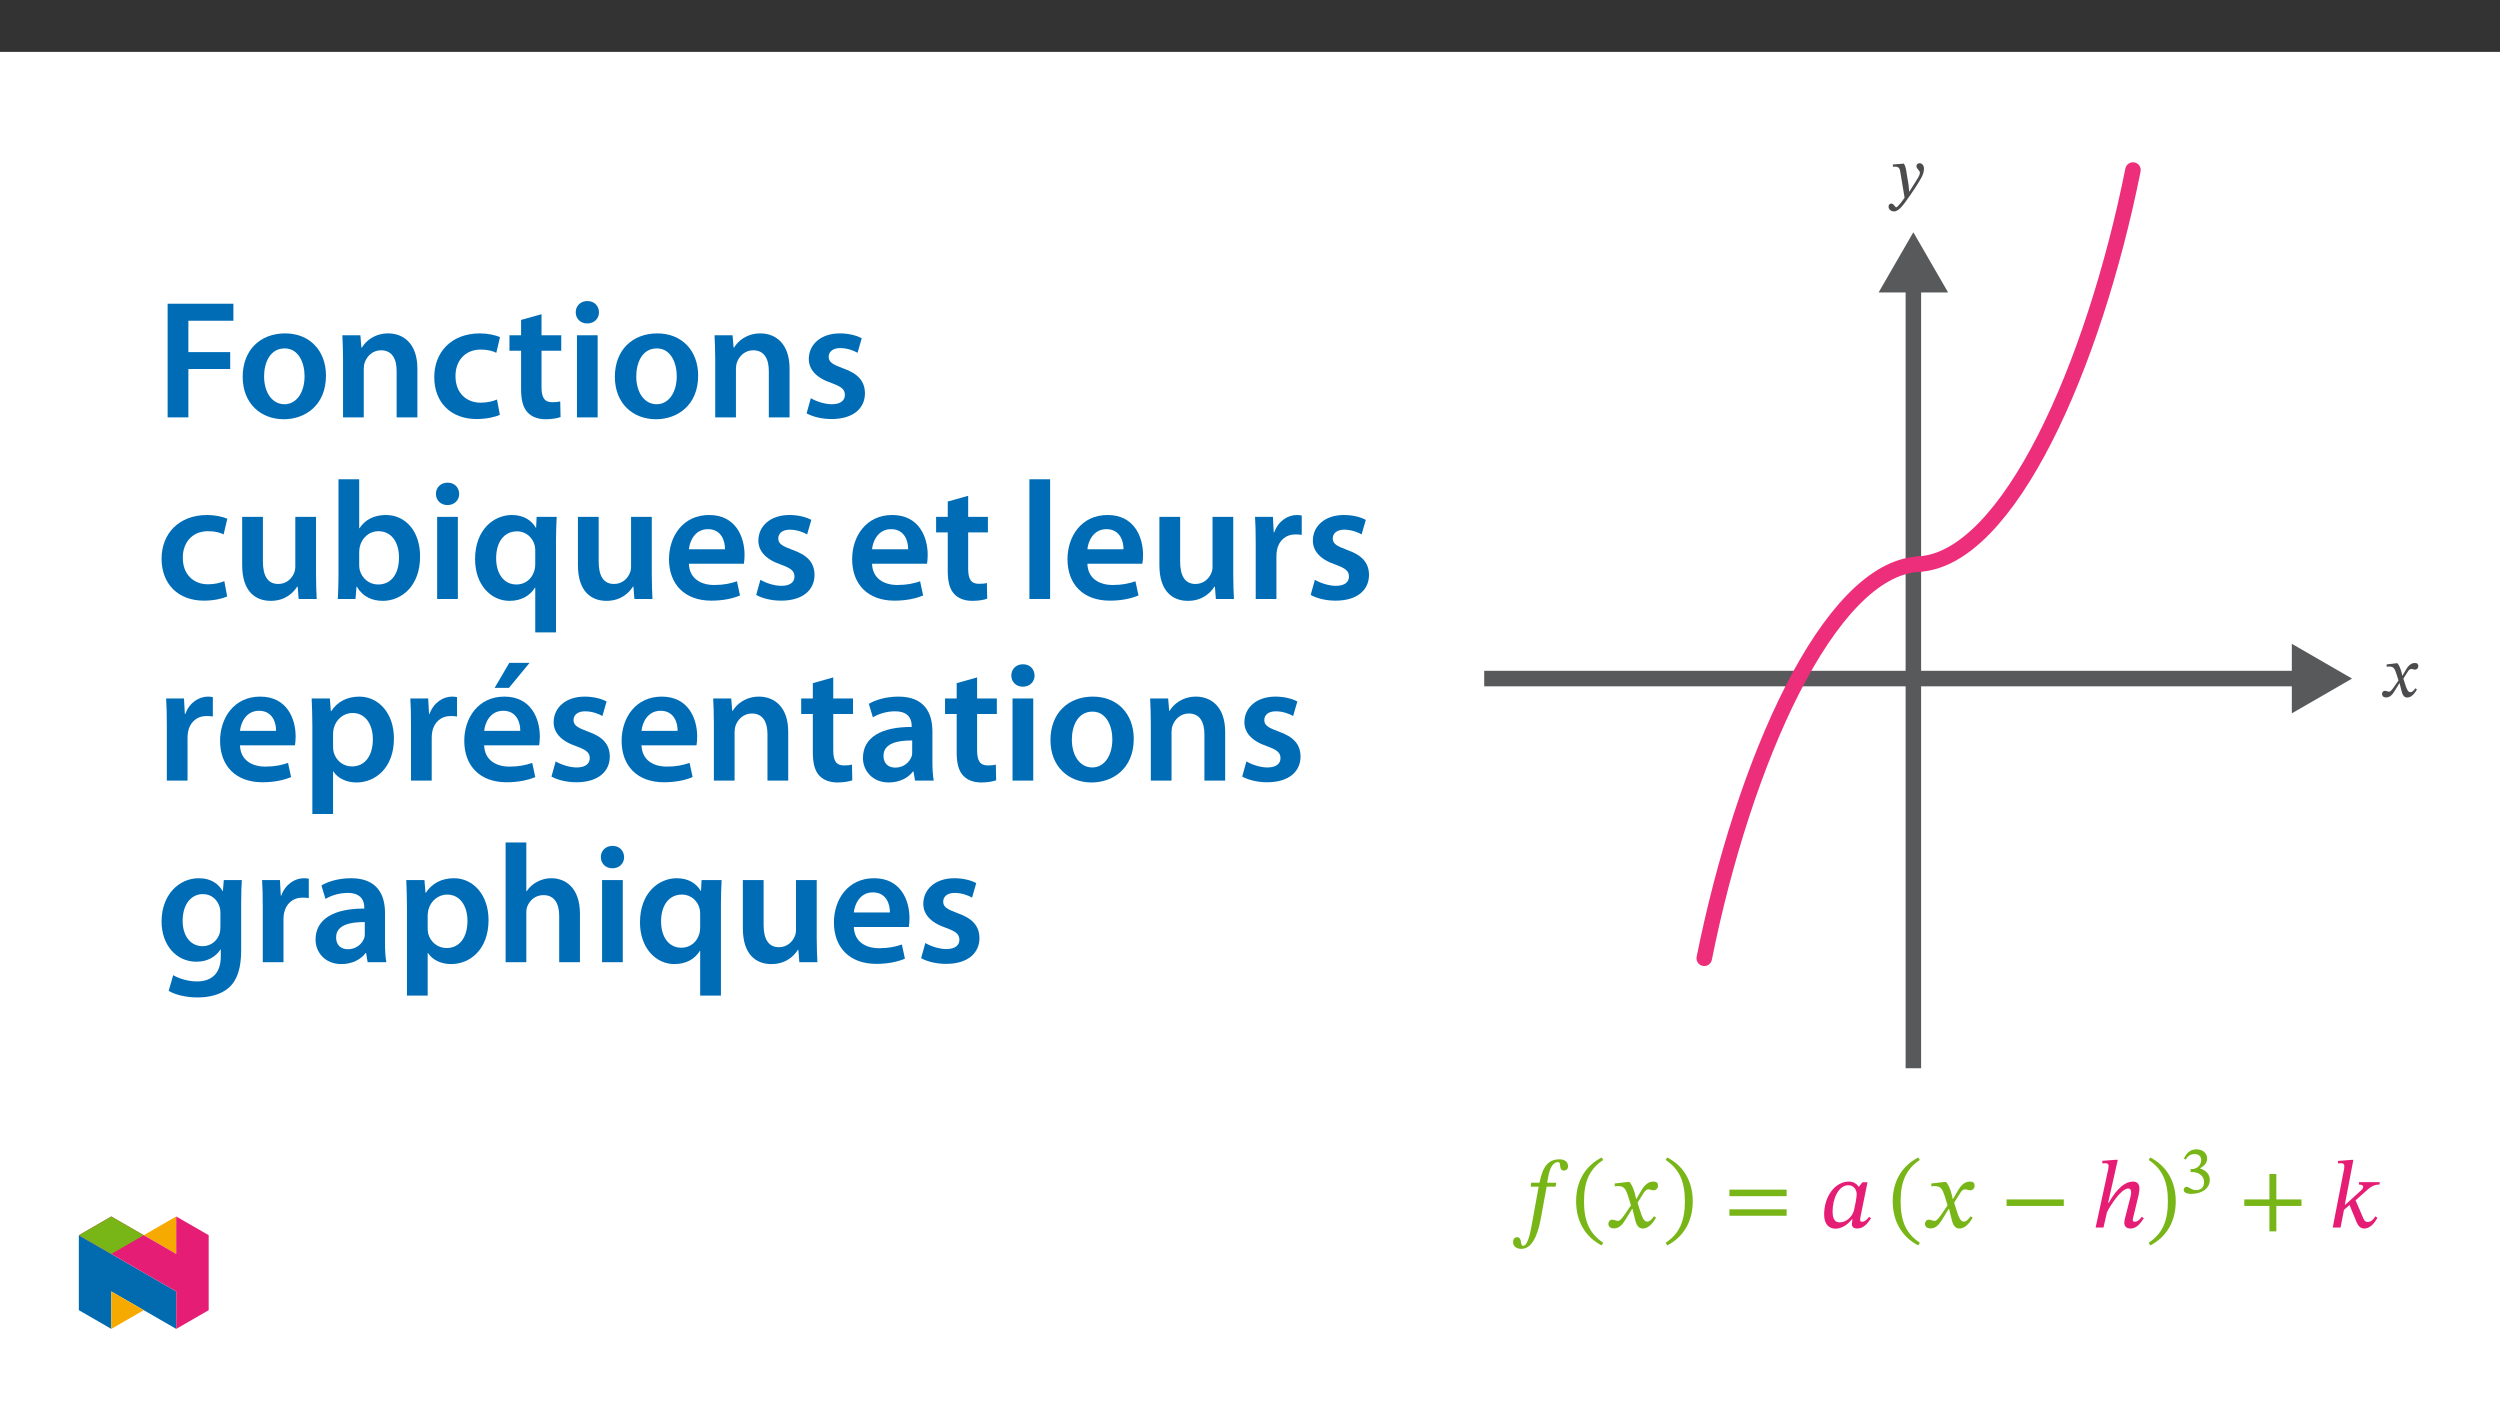 ﻿<?xml version="1.0" encoding="utf-8"?>
<svg xmlns="http://www.w3.org/2000/svg" xmlns:xlink="http://www.w3.org/1999/xlink" viewBox="0 0 960 540" version="1.1">
  <rect x="0" y="0" width="960" height="540" fill="#333333" stroke="none"/>
  <defs>
    <g>
      <symbol overflow="visible" id="glyph0-0">
        <path style="stroke:none;" d="M 11.797 -6.266 L 11.797 -6.859 C 11.797 -10.875 17.734 -13.75 17.734 -19.172 C 17.734 -23 14.516 -24.656 10.906 -24.656 C 7.188 -24.656 4.641 -22.562 4.641 -19.578 C 4.641 -17.844 5.344 -16.984 6.531 -16.984 C 7.406 -16.984 8.188 -17.469 8.188 -18.609 C 8.188 -20.016 7.406 -20.047 7.406 -21.266 C 7.406 -22.406 8.406 -23.266 10.578 -23.266 C 12.938 -23.266 14.406 -21.969 14.406 -19.062 C 14.406 -13.375 10.328 -12.016 10.328 -7.219 L 10.328 -6.266 Z M 13.203 -1.766 C 13.203 -2.906 12.422 -3.938 11.125 -3.938 C 9.766 -3.938 8.953 -2.953 8.953 -1.766 C 8.953 -0.547 9.656 0.297 11.094 0.297 C 12.422 0.297 13.203 -0.594 13.203 -1.766 Z M 21.938 6.234 L 21.938 -28.938 L 0.375 -28.938 L 0.375 6.234 Z M 20.016 4.281 L 2.25 4.281 L 2.25 -27.062 L 20.016 -27.062 Z M 20.016 4.281 " />
      </symbol>
      <symbol overflow="visible" id="glyph0-1">
        <path style="stroke:none;" d="M 7.328 -17.219 L 7.156 -15.703 L 10.203 -15.703 L 7.703 -1.953 C 7.328 0 6.344 7 4.234 7 C 2.844 7 4.094 3.719 1.875 3.719 C 0.922 3.719 0.375 4.531 0.375 5.562 C 0.375 6.859 1.297 8.188 3.609 8.188 C 8.656 8.188 10.359 -0.078 10.984 -3.25 L 13.266 -15.703 L 16.703 -15.703 L 16.953 -17.219 L 13.453 -17.219 L 13.938 -19.828 C 14.562 -22.969 15.703 -25.141 17.688 -25.141 C 18.422 -25.141 18.391 -24.141 18.5 -23.297 C 18.609 -22.516 18.984 -21.891 19.859 -21.891 C 20.781 -21.891 21.484 -22.453 21.484 -23.547 C 21.484 -25.141 20.266 -26.203 18.172 -26.203 C 14.859 -26.203 13.344 -24.516 12.344 -22.781 C 11.469 -21.266 10.984 -19.281 10.5 -17.219 Z M 7.328 -17.219 " />
      </symbol>
      <symbol overflow="visible" id="glyph0-2">
        <path style="stroke:none;" d="M 1.578 -10.094 C 1.578 -1.984 5.453 3.797 11.391 6.859 L 11.984 5.828 C 6.594 2.281 4.609 -2.688 4.609 -10.094 C 4.609 -17.438 6.594 -22.375 11.984 -25.953 L 11.391 -26.906 C 5.453 -23.891 1.578 -18.141 1.578 -10.094 Z M 1.578 -10.094 " />
      </symbol>
      <symbol overflow="visible" id="glyph0-3">
        <path style="stroke:none;" d="M 11.609 -10.984 L 11.5 -10.984 L 11.062 -12.859 C 10.547 -14.859 9.844 -16.469 8.953 -17.516 L 8.406 -17.516 L 3.281 -16.922 L 3.281 -15.812 C 3.281 -15.812 3.828 -15.922 4.422 -15.922 C 6.859 -15.953 7.484 -14.969 8.484 -11.875 L 9.516 -8.516 L 6.859 -4.641 C 5.422 -2.578 4.75 -2.547 4.609 -2.547 C 3.984 -2.547 3.094 -3.016 2.281 -3.016 C 1.406 -3.016 0.844 -2.219 0.844 -1.469 C 0.844 -0.547 1.406 0.328 2.984 0.328 C 5.203 0.328 6.406 -1.406 7.594 -3.312 L 9.953 -7.156 L 10.094 -7.156 L 11.016 -3.422 C 11.531 -1.031 12.344 0.375 14.047 0.375 C 16.547 0.375 18.094 -2.141 19.172 -3.766 L 18.391 -4.344 C 17.391 -3.016 16.703 -2.281 15.734 -2.281 C 14.594 -2.281 13.859 -3.656 12.828 -7.047 L 12.047 -9.547 L 14.297 -13.125 C 14.922 -14.156 15.438 -14.672 16.297 -14.672 C 16.766 -14.672 17.625 -14.297 18.203 -14.297 C 19.203 -14.297 19.906 -15.156 19.906 -16.031 C 19.906 -17.062 19.469 -17.656 18.062 -17.656 C 15.891 -17.656 14.406 -15.844 13.422 -14.078 Z M 11.609 -10.984 " />
      </symbol>
      <symbol overflow="visible" id="glyph0-4">
        <path style="stroke:none;" d="M 11.531 -10.094 C 11.531 -18.141 7.672 -23.891 1.734 -26.906 L 1.141 -25.953 C 6.531 -22.375 8.516 -17.438 8.516 -10.094 C 8.516 -2.688 6.531 2.281 1.141 5.828 L 1.734 6.859 C 7.672 3.797 11.531 -1.984 11.531 -10.094 Z M 11.531 -10.094 " />
      </symbol>
      <symbol overflow="visible" id="glyph0-5">
        <path style="stroke:none;" d="M 24.25 -12.047 L 24.25 -14.562 L 2.281 -14.562 L 2.281 -12.047 Z M 24.25 -4.531 L 24.25 -7 L 2.281 -7 L 2.281 -4.531 Z M 24.25 -4.531 " />
      </symbol>
      <symbol overflow="visible" id="glyph0-6">
        <path style="stroke:none;" d="M 18.5 -17.391 L 16.547 -17.391 L 15.219 -15.703 L 15.078 -15.703 C 14.453 -16.625 13.266 -17.656 11.391 -17.656 C 6.125 -17.656 1.875 -12.125 1.844 -5.047 C 1.812 -1.328 3.719 0.438 6.156 0.438 C 8.297 0.438 10.578 -0.781 12.5 -3.141 L 12.75 -3.141 C 12.641 -2.469 12.5 -1.984 12.5 -1.297 C 12.5 -0.219 13.266 0.375 14.516 0.375 C 16.844 0.375 18.359 -1.297 19.859 -3.578 L 19.125 -4.125 C 18.656 -3.5 17.578 -2.219 16.406 -2.219 C 15.812 -2.219 15.672 -2.5 15.672 -2.984 C 15.672 -3.531 15.844 -4.344 15.844 -4.344 Z M 14.344 -12.797 C 14.344 -11.5 13.672 -8.109 13.312 -6.641 C 12.609 -3.984 10.203 -1.984 7.891 -1.984 C 6.188 -1.984 5.094 -2.953 5.094 -6.188 C 5.094 -11.203 7.453 -16.25 11.125 -16.25 C 13.203 -16.25 14.344 -14.562 14.344 -12.797 Z M 14.344 -12.797 " />
      </symbol>
      <symbol overflow="visible" id="glyph0-7">
        <path style="stroke:none;" d="M 24.25 -8.297 L 24.25 -10.797 L 2.281 -10.797 L 2.281 -8.297 Z M 24.25 -8.297 " />
      </symbol>
      <symbol overflow="visible" id="glyph0-8">
        <path style="stroke:none;" d="M 19.469 -4.125 C 18.906 -3.422 18.031 -2.219 16.703 -2.219 C 16.219 -2.219 16 -2.5 16 -2.906 C 16 -3.359 16.141 -3.797 16.141 -3.797 L 18.203 -12.312 C 18.312 -12.828 18.547 -14.078 18.547 -15.031 C 18.547 -16.359 17.984 -17.656 16.109 -17.656 C 11.766 -17.656 8.359 -12.312 6.812 -9.547 L 6.531 -9.547 L 10.25 -26.016 L 9.406 -26.016 L 4.312 -25.625 L 4.312 -24.625 C 4.312 -24.625 5.047 -24.703 5.531 -24.703 C 6.375 -24.703 6.703 -24.328 6.703 -23.734 C 6.703 -23.188 6.594 -22.484 6.594 -22.484 L 1.734 0 L 4.75 0 L 6.078 -5.828 C 7.266 -8.359 11.531 -15 14.266 -15 C 15.109 -15 15.375 -14.375 15.375 -13.531 C 15.375 -12.797 15.109 -11.766 15.109 -11.766 L 12.938 -3.25 C 12.859 -3.062 12.75 -2.391 12.75 -1.812 C 12.75 -0.703 13.312 0.375 15.156 0.375 C 17.797 0.375 19.281 -2.219 20.234 -3.578 Z M 19.469 -4.125 " />
      </symbol>
      <symbol overflow="visible" id="glyph0-9">
        <path style="stroke:none;" d="M 24.25 -8.297 L 24.25 -10.797 L 14.594 -10.797 L 14.594 -20.562 L 11.938 -20.562 L 11.938 -10.797 L 2.281 -10.797 L 2.281 -8.297 L 11.938 -8.297 L 11.938 1.469 L 14.594 1.469 L 14.594 -8.297 Z M 24.25 -8.297 " />
      </symbol>
      <symbol overflow="visible" id="glyph0-10">
        <path style="stroke:none;" d="M 9.438 -25.984 L 8.625 -25.984 L 3.531 -25.578 L 3.531 -24.625 C 3.531 -24.625 4.172 -24.703 4.828 -24.703 C 5.781 -24.703 5.969 -24.062 5.969 -23.594 C 5.969 -23 5.859 -22.406 5.859 -22.406 L 1.516 0 L 4.531 0 L 5.828 -6.781 L 7.969 -8.656 L 10.5 -2.5 C 10.953 -1.516 11.641 0.375 13.531 0.375 C 16.438 0.406 18.172 -2.844 18.688 -3.766 L 17.906 -4.281 C 17.062 -3.094 16.297 -2.141 14.891 -2.141 C 13.938 -2.141 13.484 -2.906 13.016 -4.125 L 10.281 -10.469 L 14.594 -14.297 C 15.844 -15.375 16.953 -16.438 19.469 -16.516 L 19.578 -17.438 L 11.641 -17.438 L 11.531 -16.516 C 12.312 -16.516 13.203 -16.328 13.203 -15.672 C 13.203 -15 12.828 -14.641 12.312 -14.188 L 6.344 -8.766 L 6.156 -8.766 Z M 9.438 -25.984 " />
      </symbol>
      <symbol overflow="visible" id="glyph1-0">
        <path style="stroke:none;" d="M 8.281 -4.469 L 8.281 -4.875 C 8.281 -7.688 12.438 -9.703 12.438 -13.484 C 12.438 -16.172 10.156 -17.406 7.641 -17.406 C 5.031 -17.406 3.203 -15.859 3.203 -13.781 C 3.203 -12.562 3.734 -11.891 4.562 -11.891 C 5.188 -11.891 5.75 -12.312 5.75 -13.109 C 5.75 -14.078 5.219 -14.109 5.219 -14.969 C 5.219 -15.766 5.875 -16.281 7.406 -16.281 C 9.062 -16.281 10.031 -15.453 10.031 -13.422 C 10.031 -9.438 7.172 -8.484 7.172 -5.141 L 7.172 -4.391 L 8.281 -4.391 Z M 9.266 -1.312 C 9.266 -2.109 8.688 -2.922 7.797 -2.922 C 6.844 -2.922 6.219 -2.141 6.219 -1.312 C 6.219 -0.469 6.766 0.203 7.766 0.203 C 8.688 0.203 9.266 -0.484 9.266 -1.312 Z M 15.375 4.281 L 15.375 -20.406 L 0.203 -20.406 L 0.203 4.359 L 15.375 4.359 Z M 14 2.844 L 1.594 2.844 L 1.594 -18.938 L 13.953 -18.938 L 13.953 2.844 Z M 14 2.844 " />
      </symbol>
      <symbol overflow="visible" id="glyph1-1">
        <path style="stroke:none;" d="M 2.219 -12.844 C 3.094 -14.219 4.047 -14.938 5.594 -14.938 C 7.203 -14.938 8.172 -14.141 8.172 -12.609 C 8.172 -10.531 6.391 -9.188 4.641 -9.188 L 4.109 -9.188 L 4.109 -8.047 L 4.672 -8.047 C 7.141 -8.047 9.281 -6.609 9.281 -4.312 C 9.281 -1.781 7.766 -1.109 6.141 -1.109 C 5.516 -1.109 5.156 -1.188 4.047 -1.75 C 3.141 -2.219 2.938 -2.375 2.531 -2.375 C 1.859 -2.375 1.469 -1.703 1.469 -1.156 C 1.469 -0.484 2.094 0.328 4.406 0.328 C 8.172 0.328 11.484 -1.547 11.484 -5.078 C 11.484 -7.375 9.719 -8.828 7.688 -9.438 L 7.688 -9.422 C 9.281 -10.422 10.469 -11.453 10.469 -13.234 C 10.469 -15.188 8.922 -16.766 6.297 -16.766 C 4.172 -16.766 2.531 -15.5 1.547 -13.203 Z M 2.219 -12.844 " />
      </symbol>
      <symbol overflow="visible" id="glyph2-0">
        <path style="stroke:none;" d="M 8.609 -4.625 L 8.609 -5.062 C 8.609 -7.984 12.938 -10.094 12.938 -14.047 C 12.938 -16.844 10.594 -18.109 7.969 -18.109 C 5.25 -18.109 3.359 -16.516 3.359 -14.344 C 3.359 -13.078 3.906 -12.406 4.766 -12.406 C 5.406 -12.406 5.969 -12.812 5.969 -13.641 C 5.969 -14.656 5.406 -14.688 5.406 -15.578 C 5.406 -16.406 6.141 -16.984 7.719 -16.984 C 9.438 -16.984 10.5 -16.094 10.5 -13.969 C 10.5 -9.828 7.5 -8.828 7.5 -5.328 L 7.5 -4.578 L 8.609 -4.578 Z M 9.625 -1.344 C 9.625 -2.172 9.062 -2.984 8.125 -2.984 C 7.125 -2.984 6.516 -2.203 6.516 -1.344 C 6.516 -0.453 7.047 0.219 8.094 0.219 C 9.062 0.219 9.625 -0.484 9.625 -1.344 Z M 16.016 4.5 L 16.016 -21.234 L 0.234 -21.234 L 0.234 4.547 L 16.016 4.547 Z M 14.609 3.016 L 1.641 3.016 L 1.641 -19.75 L 14.578 -19.75 L 14.578 3.016 Z M 14.609 3.016 " />
      </symbol>
      <symbol overflow="visible" id="glyph2-1">
        <path style="stroke:none;" d="M 8.469 -8.125 L 8.391 -8.125 L 8.078 -9.438 C 7.688 -10.891 7.188 -12.141 6.516 -12.891 L 6.141 -12.891 L 2.375 -12.453 L 2.375 -11.594 L 2.391 -11.547 C 2.391 -11.547 2.797 -11.625 3.234 -11.625 C 5 -11.656 5.438 -10.984 6.156 -8.719 L 6.922 -6.297 L 4.984 -3.5 C 3.922 -1.984 3.469 -1.969 3.359 -1.969 C 2.906 -1.969 2.266 -2.312 1.672 -2.312 C 1.016 -2.312 0.594 -1.672 0.594 -1.125 C 0.594 -0.453 1.016 0.234 2.172 0.234 C 3.797 0.234 4.688 -1.016 5.547 -2.422 L 7.266 -5.219 L 7.344 -5.219 L 8.016 -2.562 C 8.391 -0.812 9.016 0.266 10.25 0.266 C 12.078 0.266 13.219 -1.562 14.016 -2.797 L 13.406 -3.281 C 12.672 -2.312 12.188 -1.781 11.484 -1.781 C 10.656 -1.781 10.109 -2.719 9.359 -5.188 L 8.797 -7 L 10.438 -9.578 C 10.891 -10.328 11.281 -10.703 11.891 -10.703 C 12.25 -10.703 12.859 -10.438 13.297 -10.438 C 14.016 -10.438 14.531 -11.109 14.531 -11.766 C 14.531 -12.516 14.203 -13 13.188 -13 C 11.594 -13 10.5 -11.672 9.766 -10.391 L 8.453 -8.125 Z M 8.469 -8.125 " />
      </symbol>
      <symbol overflow="visible" id="glyph2-2">
        <path style="stroke:none;" d="M 6.75 -8.797 C 6.438 -10.953 6.25 -11.859 5.656 -12.891 L 5.25 -12.891 L 1.406 -12.594 L 1.406 -11.766 L 1.422 -11.703 C 1.422 -11.703 1.984 -11.766 2.375 -11.766 C 4.016 -11.766 4.109 -10.5 4.312 -9.281 L 5.891 0.156 C 5.141 1.297 3.234 3.844 2.719 3.844 C 2.125 3.844 1.828 2.422 0.812 2.422 C 0.188 2.422 -0.266 2.828 -0.266 3.625 C -0.266 4.625 0.703 5.438 1.828 5.438 C 3.875 5.438 5.766 2.391 7.781 -0.406 C 9.172 -2.344 10.703 -4.656 12.156 -7.203 C 13.016 -8.656 13.344 -9.922 13.344 -10.984 C 13.344 -12.141 12.641 -13.078 11.656 -13.078 C 10.875 -13.078 10.438 -12.531 10.438 -11.969 C 10.438 -10.953 11.766 -10.203 11.766 -9.5 C 11.766 -8.859 11.516 -8.266 10.875 -7.203 L 7.781 -2.234 L 7.641 -2.234 L 7.406 -4.875 Z M 6.75 -8.797 " />
      </symbol>
      <symbol overflow="visible" id="glyph3-0">
        <path style="stroke:none;" d="M 0 0 L 32.375 0 L 32.375 -45.328 L 0 -45.328 Z M 16.188 -25.578 L 5.188 -42.094 L 27.188 -42.094 Z M 18.125 -22.656 L 29.141 -39.172 L 29.141 -6.156 Z M 5.188 -3.234 L 16.188 -19.75 L 27.188 -3.234 Z M 3.234 -39.172 L 14.25 -22.656 L 3.234 -6.156 Z M 3.234 -39.172 " />
      </symbol>
      <symbol overflow="visible" id="glyph3-1">
        <path style="stroke:none;" d="M 4.594 0 L 12.562 0 L 12.562 -18.578 L 28.625 -18.578 L 28.625 -25.062 L 12.562 -25.062 L 12.562 -37.109 L 29.844 -37.109 L 29.844 -43.641 L 4.594 -43.641 Z M 4.594 0 " />
      </symbol>
      <symbol overflow="visible" id="glyph3-2">
        <path style="stroke:none;" d="M 18.578 -32.25 C 9.062 -32.25 2.266 -25.906 2.266 -15.547 C 2.266 -5.375 9.188 0.719 18.062 0.719 C 26.094 0.719 34.25 -4.469 34.25 -16.062 C 34.25 -25.641 27.969 -32.25 18.578 -32.25 Z M 18.391 -26.484 C 23.828 -26.484 26.031 -20.781 26.031 -15.859 C 26.031 -9.453 22.859 -5.047 18.328 -5.047 C 13.531 -5.047 10.484 -9.641 10.484 -15.734 C 10.484 -20.984 12.75 -26.484 18.391 -26.484 Z M 18.391 -26.484 " />
      </symbol>
      <symbol overflow="visible" id="glyph3-3">
        <path style="stroke:none;" d="M 4.281 0 L 12.234 0 L 12.234 -18.578 C 12.234 -19.484 12.375 -20.469 12.625 -21.109 C 13.469 -23.5 15.672 -25.766 18.844 -25.766 C 23.188 -25.766 24.859 -22.344 24.859 -17.812 L 24.859 0 L 32.828 0 L 32.828 -18.719 C 32.828 -28.688 27.125 -32.25 21.625 -32.25 C 16.375 -32.25 12.953 -29.266 11.531 -26.812 L 11.328 -26.812 L 10.938 -31.531 L 4.016 -31.531 C 4.141 -28.812 4.281 -25.766 4.281 -22.141 Z M 4.281 0 " />
      </symbol>
      <symbol overflow="visible" id="glyph3-4">
        <path style="stroke:none;" d="M 26.359 -6.859 C 24.797 -6.219 22.797 -5.641 20.078 -5.641 C 14.641 -5.641 10.422 -9.328 10.422 -15.797 C 10.359 -21.562 13.984 -26.031 20.078 -26.031 C 22.922 -26.031 24.797 -25.453 26.094 -24.797 L 27.516 -30.828 C 25.703 -31.594 22.734 -32.25 19.812 -32.25 C 8.734 -32.25 2.266 -24.922 2.266 -15.469 C 2.266 -5.703 8.672 0.641 18.516 0.641 C 22.469 0.641 25.766 -0.188 27.453 -0.969 Z M 26.359 -6.859 " />
      </symbol>
      <symbol overflow="visible" id="glyph3-5">
        <path style="stroke:none;" d="M 5.562 -37.422 L 5.562 -31.531 L 1.094 -31.531 L 1.094 -25.578 L 5.562 -25.578 L 5.562 -10.75 C 5.562 -6.609 6.344 -3.688 8.094 -1.875 C 9.578 -0.266 11.984 0.719 14.953 0.719 C 17.422 0.719 19.547 0.328 20.719 -0.125 L 20.594 -6.156 C 19.688 -5.891 18.906 -5.828 17.484 -5.828 C 14.438 -5.828 13.406 -7.766 13.406 -11.656 L 13.406 -25.578 L 20.984 -25.578 L 20.984 -31.531 L 13.406 -31.531 L 13.406 -39.625 Z M 5.562 -37.422 " />
      </symbol>
      <symbol overflow="visible" id="glyph3-6">
        <path style="stroke:none;" d="M 12.234 0 L 12.234 -31.531 L 4.281 -31.531 L 4.281 0 Z M 8.281 -44.672 C 5.641 -44.672 3.812 -42.797 3.812 -40.344 C 3.812 -38.016 5.562 -36.062 8.219 -36.062 C 11 -36.062 12.75 -38.016 12.75 -40.344 C 12.688 -42.797 11 -44.672 8.281 -44.672 Z M 8.281 -44.672 " />
      </symbol>
      <symbol overflow="visible" id="glyph3-7">
        <path style="stroke:none;" d="M 2.328 -1.547 C 4.656 -0.266 8.094 0.641 11.906 0.641 C 20.266 0.641 24.734 -3.5 24.734 -9.266 C 24.672 -13.922 22.078 -16.828 16.312 -18.844 C 12.297 -20.328 10.812 -21.234 10.812 -23.25 C 10.812 -25.188 12.375 -26.609 15.219 -26.609 C 18 -26.609 20.594 -25.578 21.891 -24.797 L 23.5 -30.375 C 21.625 -31.406 18.578 -32.25 15.094 -32.25 C 7.766 -32.25 3.172 -27.969 3.172 -22.406 C 3.172 -18.641 5.703 -15.281 11.844 -13.203 C 15.734 -11.781 17.031 -10.75 17.031 -8.609 C 17.031 -6.547 15.469 -5.047 11.984 -5.047 C 9.125 -5.047 5.703 -6.281 3.953 -7.375 Z M 2.328 -1.547 " />
      </symbol>
      <symbol overflow="visible" id="glyph3-8">
        <path style="stroke:none;" d="M 32.5 -31.531 L 24.547 -31.531 L 24.547 -12.5 C 24.547 -11.594 24.406 -10.688 24.094 -10.031 C 23.312 -7.969 21.234 -5.766 18 -5.766 C 13.797 -5.766 12.109 -9.125 12.109 -14.375 L 12.109 -31.531 L 4.141 -31.531 L 4.141 -13.016 C 4.141 -2.719 9.391 0.719 15.094 0.719 C 20.781 0.719 23.891 -2.531 25.25 -4.734 L 25.453 -4.734 L 25.828 0 L 32.766 0 C 32.641 -2.594 32.5 -5.703 32.5 -9.453 Z M 32.5 -31.531 " />
      </symbol>
      <symbol overflow="visible" id="glyph3-9">
        <path style="stroke:none;" d="M 4.281 -8.875 C 4.281 -5.641 4.141 -2.141 4.016 0 L 10.812 0 L 11.203 -4.734 L 11.328 -4.734 C 13.594 -0.844 17.219 0.719 21.297 0.719 C 28.422 0.719 35.609 -4.922 35.609 -16.25 C 35.672 -25.828 30.172 -32.25 22.469 -32.25 C 17.734 -32.25 14.312 -30.234 12.375 -27.188 L 12.234 -27.188 L 12.234 -45.969 L 4.281 -45.969 Z M 12.234 -18.125 C 12.234 -18.906 12.375 -19.625 12.5 -20.203 C 13.344 -23.703 16.312 -26.031 19.547 -26.031 C 24.859 -26.031 27.516 -21.5 27.516 -15.922 C 27.516 -9.516 24.469 -5.562 19.484 -5.562 C 16.062 -5.562 13.281 -7.906 12.438 -11.141 C 12.297 -11.719 12.234 -12.375 12.234 -13.016 Z M 12.234 -18.125 " />
      </symbol>
      <symbol overflow="visible" id="glyph3-10">
        <path style="stroke:none;" d="M 25.375 12.828 L 33.344 12.828 L 33.344 -22.406 C 33.344 -25.703 33.469 -28.688 33.609 -31.531 L 25.906 -31.531 L 25.703 -27.328 L 25.578 -27.391 C 23.891 -30.297 20.781 -32.25 16.375 -32.25 C 9.641 -32.25 2.266 -26.812 2.266 -15.281 C 2.266 -5.438 8.359 0.719 15.469 0.719 C 20.078 0.719 23.375 -1.297 25.25 -4.344 L 25.375 -4.344 Z M 25.375 -13.281 C 25.375 -12.5 25.25 -11.531 25 -10.812 C 24.094 -7.641 21.438 -5.562 18.188 -5.562 C 13.141 -5.562 10.359 -9.906 10.359 -15.672 C 10.359 -21.625 13.203 -25.969 18.391 -25.969 C 21.953 -25.969 24.469 -23.438 25.188 -20.469 C 25.312 -19.875 25.375 -19.172 25.375 -18.516 Z M 25.375 -13.281 " />
      </symbol>
      <symbol overflow="visible" id="glyph3-11">
        <path style="stroke:none;" d="M 31.016 -13.531 C 31.141 -14.25 31.281 -15.406 31.281 -16.906 C 31.281 -23.828 27.906 -32.25 17.672 -32.25 C 7.578 -32.25 2.266 -24.016 2.266 -15.281 C 2.266 -5.641 8.281 0.641 18.516 0.641 C 23.047 0.641 26.812 -0.188 29.531 -1.359 L 28.359 -6.797 C 25.906 -5.953 23.312 -5.375 19.625 -5.375 C 14.5 -5.375 10.094 -7.828 9.906 -13.531 Z M 9.906 -19.094 C 10.234 -22.344 12.297 -26.812 17.219 -26.812 C 22.531 -26.812 23.828 -22.016 23.766 -19.094 Z M 9.906 -19.094 " />
      </symbol>
      <symbol overflow="visible" id="glyph3-12">
        <path style="stroke:none;" d="M 4.281 0 L 12.234 0 L 12.234 -45.969 L 4.281 -45.969 Z M 4.281 0 " />
      </symbol>
      <symbol overflow="visible" id="glyph3-13">
        <path style="stroke:none;" d="M 4.281 0 L 12.234 0 L 12.234 -16.375 C 12.234 -17.219 12.297 -18.062 12.438 -18.781 C 13.141 -22.406 15.797 -24.797 19.547 -24.797 C 20.531 -24.797 21.234 -24.734 21.953 -24.609 L 21.953 -32.047 C 21.297 -32.188 20.844 -32.25 20.078 -32.25 C 16.641 -32.25 12.953 -29.984 11.391 -25.578 L 11.203 -25.578 L 10.875 -31.531 L 4.016 -31.531 C 4.203 -28.75 4.281 -25.641 4.281 -21.375 Z M 4.281 0 " />
      </symbol>
      <symbol overflow="visible" id="glyph3-14">
        <path style="stroke:none;" d="M 4.281 12.828 L 12.234 12.828 L 12.234 -3.5 L 12.375 -3.5 C 13.984 -0.969 17.281 0.719 21.234 0.719 C 28.422 0.719 35.609 -4.797 35.609 -16.188 C 35.609 -26.031 29.594 -32.25 22.344 -32.25 C 17.547 -32.25 13.859 -30.234 11.531 -26.672 L 11.391 -26.672 L 11 -31.531 L 4.016 -31.531 C 4.141 -28.562 4.281 -25.188 4.281 -21.047 Z M 12.234 -18.062 C 12.234 -18.719 12.375 -19.422 12.5 -20.078 C 13.344 -23.562 16.375 -25.969 19.688 -25.969 C 24.797 -25.969 27.516 -21.438 27.516 -15.859 C 27.516 -9.641 24.547 -5.438 19.484 -5.438 C 16.062 -5.438 13.281 -7.766 12.438 -11 C 12.297 -11.719 12.234 -12.438 12.234 -13.203 Z M 12.234 -18.062 " />
      </symbol>
      <symbol overflow="visible" id="glyph3-15">
        <path style="stroke:none;" d="M 31.016 -13.531 C 31.141 -14.25 31.281 -15.406 31.281 -16.906 C 31.281 -23.828 27.906 -32.25 17.672 -32.25 C 7.578 -32.25 2.266 -24.016 2.266 -15.281 C 2.266 -5.641 8.281 0.641 18.516 0.641 C 23.047 0.641 26.812 -0.188 29.531 -1.359 L 28.359 -6.797 C 25.906 -5.953 23.312 -5.375 19.625 -5.375 C 14.5 -5.375 10.094 -7.828 9.906 -13.531 Z M 9.906 -19.094 C 10.234 -22.344 12.297 -26.812 17.219 -26.812 C 22.531 -26.812 23.828 -22.016 23.766 -19.094 Z M 19.547 -45.203 L 13.922 -35.609 L 19.422 -35.609 L 27.328 -45.203 Z M 19.547 -45.203 " />
      </symbol>
      <symbol overflow="visible" id="glyph3-16">
        <path style="stroke:none;" d="M 28.75 -18.906 C 28.75 -25.828 25.828 -32.25 15.734 -32.25 C 10.75 -32.25 6.672 -30.891 4.344 -29.469 L 5.891 -24.281 C 8.031 -25.641 11.266 -26.609 14.375 -26.609 C 19.938 -26.609 20.781 -23.188 20.781 -21.109 L 20.781 -20.594 C 9.125 -20.656 2.078 -16.578 2.078 -8.672 C 2.078 -3.891 5.641 0.719 11.984 0.719 C 16.125 0.719 19.422 -1.031 21.297 -3.5 L 21.5 -3.5 L 22.078 0 L 29.266 0 C 28.875 -1.938 28.75 -4.734 28.75 -7.578 Z M 20.984 -11.078 C 20.984 -10.484 20.984 -9.906 20.781 -9.328 C 20 -7.062 17.734 -4.984 14.5 -4.984 C 11.984 -4.984 9.969 -6.406 9.969 -9.516 C 9.969 -14.312 15.344 -15.469 20.984 -15.406 Z M 20.984 -11.078 " />
      </symbol>
      <symbol overflow="visible" id="glyph3-17">
        <path style="stroke:none;" d="M 32.828 -22.469 C 32.828 -26.812 32.953 -29.391 33.094 -31.531 L 26.156 -31.531 L 25.828 -27.328 L 25.703 -27.328 C 24.219 -29.922 21.438 -32.25 16.578 -32.25 C 9 -32.25 2.266 -25.969 2.266 -15.609 C 2.266 -6.672 7.828 -0.188 15.672 -0.188 C 19.875 -0.188 23.047 -2.078 24.859 -4.859 L 25 -4.859 L 25 -2.141 C 25 4.656 21.109 7.375 15.922 7.375 C 12.109 7.375 8.734 6.156 6.734 4.984 L 4.984 11 C 7.703 12.625 11.984 13.531 16 13.531 C 20.328 13.531 24.922 12.625 28.172 9.719 C 31.469 6.734 32.828 2 32.828 -4.594 Z M 24.859 -13.797 C 24.859 -12.891 24.797 -11.781 24.547 -11 C 23.641 -8.094 21.047 -6.156 18.062 -6.156 C 13.078 -6.156 10.359 -10.484 10.359 -15.859 C 10.359 -22.281 13.656 -26.156 18.125 -26.156 C 21.5 -26.156 23.766 -23.953 24.609 -21.047 C 24.797 -20.391 24.859 -19.688 24.859 -18.906 Z M 24.859 -13.797 " />
      </symbol>
      <symbol overflow="visible" id="glyph3-18">
        <path style="stroke:none;" d="M 4.281 0 L 12.234 0 L 12.234 -18.906 C 12.234 -19.75 12.297 -20.594 12.562 -21.297 C 13.469 -23.703 15.672 -25.766 18.781 -25.766 C 23.188 -25.766 24.859 -22.281 24.859 -17.734 L 24.859 0 L 32.828 0 L 32.828 -18.578 C 32.828 -28.688 27.188 -32.25 21.828 -32.25 C 19.812 -32.25 17.938 -31.734 16.312 -30.828 C 14.703 -29.984 13.344 -28.75 12.375 -27.266 L 12.234 -27.266 L 12.234 -45.969 L 4.281 -45.969 Z M 4.281 0 " />
      </symbol>
    </g>
    <clipPath id="clip1">
      <path d="M 569.934 257 L 887 257 L 887 264 L 569.934 264 Z M 569.934 257 " />
    </clipPath>
    <clipPath id="clip2">
      <path d="M 652 54.031 L 904 54.031 L 904 301 L 652 301 Z M 652 54.031 " />
    </clipPath>
    <clipPath id="clip3">
      <path d="M 30.277 474 L 68 474 L 68 510.301 L 30.277 510.301 Z M 30.277 474 " />
    </clipPath>
    <clipPath id="clip4">
      <path d="M 42 495 L 56 495 L 56 510.301 L 42 510.301 Z M 42 495 " />
    </clipPath>
    <clipPath id="clip5">
      <path d="M 55 467.125 L 68 467.125 L 68 482 L 55 482 Z M 55 467.125 " />
    </clipPath>
    <clipPath id="clip6">
      <path d="M 30.277 467.125 L 80.133 467.125 L 80.133 510.301 L 30.277 510.301 Z M 30.277 467.125 " />
    </clipPath>
    <clipPath id="clip7">
      <path d="M 30.277 467.125 L 56 467.125 L 56 482 L 30.277 482 Z M 30.277 467.125 " />
    </clipPath>
  </defs>
  <g id="surface1">
    <path style=" stroke:none;fill-rule:nonzero;fill:rgb(100%,100%,100%);fill-opacity:1;" d="M 0 559.926 L 960 559.926 L 960 19.926 L 0 19.926 Z M 0 559.926 " />
    <path style="fill:none;stroke-width:7;stroke-linecap:butt;stroke-linejoin:miter;stroke:rgb(34.499%,34.9%,35.699%);stroke-opacity:1;stroke-miterlimit:10;" d="M 0.001 0.001 L 0.001 -355.064 " transform="matrix(0.85,0,0,-0.85,734.73,108.399)" />
    <path style=" stroke:none;fill-rule:nonzero;fill:rgb(34.499%,34.9%,35.699%);fill-opacity:1;" d="M 721.379 112.305 L 734.727 89.188 L 748.078 112.305 Z M 721.379 112.305 " />
    <g clip-path="url(#clip1)" clip-rule="nonzero">
      <path style="fill:none;stroke-width:7;stroke-linecap:butt;stroke-linejoin:miter;stroke:rgb(34.499%,34.9%,35.699%);stroke-opacity:1;stroke-miterlimit:10;" d="M -0.001 0.001 L -369.45 0.001 " transform="matrix(0.85,0,0,-0.85,883.966,260.575)" />
    </g>
    <path style=" stroke:none;fill-rule:nonzero;fill:rgb(34.499%,34.9%,35.699%);fill-opacity:1;" d="M 880.059 247.223 L 903.18 260.574 L 880.059 273.926 Z M 880.059 247.223 " />
    <g clip-path="url(#clip2)" clip-rule="nonzero">
      <path style="fill:none;stroke-width:7;stroke-linecap:round;stroke-linejoin:miter;stroke:rgb(92.899%,17.999%,47.8%);stroke-opacity:1;stroke-miterlimit:10;" d="M 0 0 C 40.598 2.202 79.058 89.38 96.843 178.043 " transform="matrix(0.85,0,0,-0.85,736.746,216.629)" />
    </g>
    <path style="fill:none;stroke-width:7;stroke-linecap:round;stroke-linejoin:miter;stroke:rgb(92.899%,17.999%,47.8%);stroke-opacity:1;stroke-miterlimit:10;" d="M 0 0.002 C -40.597 -2.204 -79.058 -89.382 -96.842 -178.045 " transform="matrix(0.85,0,0,-0.85,736.746,216.643)" />
    <g style="fill:rgb(47.06%,70.979%,9.021%);fill-opacity:1;">
      <use xlink:href="#glyph0-1" x="580.647" y="471.38" />
    </g>
    <g style="fill:rgb(47.06%,70.979%,9.021%);fill-opacity:1;">
      <use xlink:href="#glyph0-2" x="603.649" y="471.38" />
      <use xlink:href="#glyph0-3" x="616.772" y="471.38" />
    </g>
    <g style="fill:rgb(47.06%,70.979%,9.021%);fill-opacity:1;">
      <use xlink:href="#glyph0-4" x="638.483" y="471.38" />
    </g>
    <g style="fill:rgb(47.06%,70.979%,9.021%);fill-opacity:1;">
      <use xlink:href="#glyph0-5" x="661.817" y="471.38" />
    </g>
    <g style="fill:rgb(89.803%,11.374%,45.49%);fill-opacity:1;">
      <use xlink:href="#glyph0-6" x="698.624" y="471.38" />
    </g>
    <g style="fill:rgb(47.06%,70.979%,9.021%);fill-opacity:1;">
      <use xlink:href="#glyph0-2" x="725.226" y="471.38" />
      <use xlink:href="#glyph0-3" x="738.349" y="471.38" />
    </g>
    <g style="fill:rgb(47.06%,70.979%,9.021%);fill-opacity:1;">
      <use xlink:href="#glyph0-7" x="768.244" y="471.38" />
    </g>
    <g style="fill:rgb(89.803%,11.374%,45.49%);fill-opacity:1;">
      <use xlink:href="#glyph0-8" x="802.984" y="471.38" />
    </g>
    <g style="fill:rgb(47.06%,70.979%,9.021%);fill-opacity:1;">
      <use xlink:href="#glyph0-4" x="823.958" y="471.38" />
    </g>
    <g style="fill:rgb(47.06%,70.979%,9.021%);fill-opacity:1;">
      <use xlink:href="#glyph1-1" x="837.081" y="458.11" />
    </g>
    <g style="fill:rgb(47.06%,70.979%,9.021%);fill-opacity:1;">
      <use xlink:href="#glyph0-9" x="859.519" y="471.38" />
    </g>
    <g style="fill:rgb(89.803%,11.374%,45.49%);fill-opacity:1;">
      <use xlink:href="#glyph0-10" x="894.251" y="471.38" />
    </g>
    <g style="fill:rgb(29.805%,29.805%,30.588%);fill-opacity:1;">
      <use xlink:href="#glyph2-1" x="914.1" y="267.583" />
    </g>
    <g style="fill:rgb(29.805%,29.805%,30.588%);fill-opacity:1;">
      <use xlink:href="#glyph2-2" x="725.469" y="75.751" />
    </g>
    <g style="fill:rgb(0%,42.354%,71.373%);fill-opacity:1;">
      <use xlink:href="#glyph3-1" x="59.776" y="160.272" />
    </g>
    <g style="fill:rgb(0%,42.354%,71.373%);fill-opacity:1;">
      <use xlink:href="#glyph3-2" x="90.924" y="160.272" />
      <use xlink:href="#glyph3-3" x="127.447" y="160.272" />
      <use xlink:href="#glyph3-4" x="164.488" y="160.272" />
    </g>
    <g style="fill:rgb(0%,42.354%,71.373%);fill-opacity:1;">
      <use xlink:href="#glyph3-5" x="194.536" y="160.272" />
      <use xlink:href="#glyph3-6" x="217.265" y="160.272" />
      <use xlink:href="#glyph3-2" x="233.843" y="160.272" />
      <use xlink:href="#glyph3-3" x="270.366" y="160.272" />
      <use xlink:href="#glyph3-7" x="307.407" y="160.272" />
    </g>
    <g style="fill:rgb(0%,42.354%,71.373%);fill-opacity:1;">
      <use xlink:href="#glyph3-4" x="59.776" y="230.01" />
      <use xlink:href="#glyph3-8" x="88.852" y="230.01" />
      <use xlink:href="#glyph3-9" x="125.699" y="230.01" />
      <use xlink:href="#glyph3-6" x="163.582" y="230.01" />
      <use xlink:href="#glyph3-10" x="180.16" y="230.01" />
      <use xlink:href="#glyph3-8" x="217.783" y="230.01" />
      <use xlink:href="#glyph3-11" x="254.63" y="230.01" />
      <use xlink:href="#glyph3-7" x="288.045" y="230.01" />
    </g>
    <g style="fill:rgb(0%,42.354%,71.373%);fill-opacity:1;">
      <use xlink:href="#glyph3-11" x="324.957" y="230.01" />
      <use xlink:href="#glyph3-5" x="358.371" y="230.01" />
    </g>
    <g style="fill:rgb(0%,42.354%,71.373%);fill-opacity:1;">
      <use xlink:href="#glyph3-12" x="391.009" y="230.01" />
      <use xlink:href="#glyph3-11" x="407.651" y="230.01" />
      <use xlink:href="#glyph3-8" x="441.066" y="230.01" />
      <use xlink:href="#glyph3-13" x="477.913" y="230.01" />
      <use xlink:href="#glyph3-7" x="500.967" y="230.01" />
    </g>
    <g style="fill:rgb(0%,42.354%,71.373%);fill-opacity:1;">
      <use xlink:href="#glyph3-13" x="59.776" y="299.749" />
    </g>
    <g style="fill:rgb(0%,42.354%,71.373%);fill-opacity:1;">
      <use xlink:href="#glyph3-11" x="82.247" y="299.749" />
      <use xlink:href="#glyph3-14" x="115.661" y="299.749" />
      <use xlink:href="#glyph3-13" x="153.544" y="299.749" />
    </g>
    <g style="fill:rgb(0%,42.354%,71.373%);fill-opacity:1;">
      <use xlink:href="#glyph3-15" x="176.015" y="299.749" />
      <use xlink:href="#glyph3-7" x="209.43" y="299.749" />
      <use xlink:href="#glyph3-11" x="236.434" y="299.749" />
      <use xlink:href="#glyph3-3" x="269.848" y="299.749" />
    </g>
    <g style="fill:rgb(0%,42.354%,71.373%);fill-opacity:1;">
      <use xlink:href="#glyph3-5" x="306.566" y="299.749" />
      <use xlink:href="#glyph3-16" x="329.295" y="299.749" />
    </g>
    <g style="fill:rgb(0%,42.354%,71.373%);fill-opacity:1;">
      <use xlink:href="#glyph3-5" x="361.803" y="299.749" />
      <use xlink:href="#glyph3-6" x="384.533" y="299.749" />
      <use xlink:href="#glyph3-2" x="401.111" y="299.749" />
      <use xlink:href="#glyph3-3" x="437.634" y="299.749" />
      <use xlink:href="#glyph3-7" x="474.675" y="299.749" />
    </g>
    <g style="fill:rgb(0%,42.354%,71.373%);fill-opacity:1;">
      <use xlink:href="#glyph3-17" x="59.776" y="369.487" />
    </g>
    <g style="fill:rgb(0%,42.354%,71.373%);fill-opacity:1;">
      <use xlink:href="#glyph3-13" x="96.623" y="369.487" />
    </g>
    <g style="fill:rgb(0%,42.354%,71.373%);fill-opacity:1;">
      <use xlink:href="#glyph3-16" x="119.094" y="369.487" />
      <use xlink:href="#glyph3-14" x="151.99" y="369.487" />
      <use xlink:href="#glyph3-18" x="189.873" y="369.487" />
      <use xlink:href="#glyph3-6" x="226.914" y="369.487" />
      <use xlink:href="#glyph3-10" x="243.492" y="369.487" />
      <use xlink:href="#glyph3-8" x="281.116" y="369.487" />
      <use xlink:href="#glyph3-11" x="317.963" y="369.487" />
      <use xlink:href="#glyph3-7" x="351.377" y="369.487" />
    </g>
    <g clip-path="url(#clip3)" clip-rule="nonzero">
      <path style=" stroke:none;fill-rule:nonzero;fill:rgb(0.8%,42%,68.999%);fill-opacity:1;" d="M 30.277 503.105 L 42.738 510.301 L 42.738 495.91 L 67.668 510.301 L 67.668 495.91 L 30.277 474.32 Z M 30.277 503.105 " />
    </g>
    <g clip-path="url(#clip4)" clip-rule="nonzero">
      <path style=" stroke:none;fill-rule:nonzero;fill:rgb(96.1%,66.699%,0%);fill-opacity:1;" d="M 42.738 510.301 L 55.203 503.105 L 42.738 495.91 Z M 42.738 510.301 " />
    </g>
    <g clip-path="url(#clip5)" clip-rule="nonzero">
      <path style=" stroke:none;fill-rule:nonzero;fill:rgb(96.1%,66.699%,0%);fill-opacity:1;" d="M 67.668 467.125 L 55.203 474.32 L 67.668 481.516 Z M 67.668 467.125 " />
    </g>
    <g clip-path="url(#clip6)" clip-rule="nonzero">
      <path style=" stroke:none;fill-rule:nonzero;fill:rgb(89.799%,11.4%,45.499%);fill-opacity:1;" d="M 67.668 467.125 L 67.668 481.516 L 42.738 467.125 L 30.277 474.32 L 67.668 495.91 L 67.668 510.301 L 80.133 503.105 L 80.133 474.32 Z M 67.668 467.125 " />
    </g>
    <g clip-path="url(#clip7)" clip-rule="nonzero">
      <path style=" stroke:none;fill-rule:nonzero;fill:rgb(47.099%,70.999%,9%);fill-opacity:1;" d="M 42.738 467.125 L 30.277 474.32 L 42.738 481.516 L 55.203 474.32 Z M 42.738 467.125 " />
    </g>
  </g>
</svg>